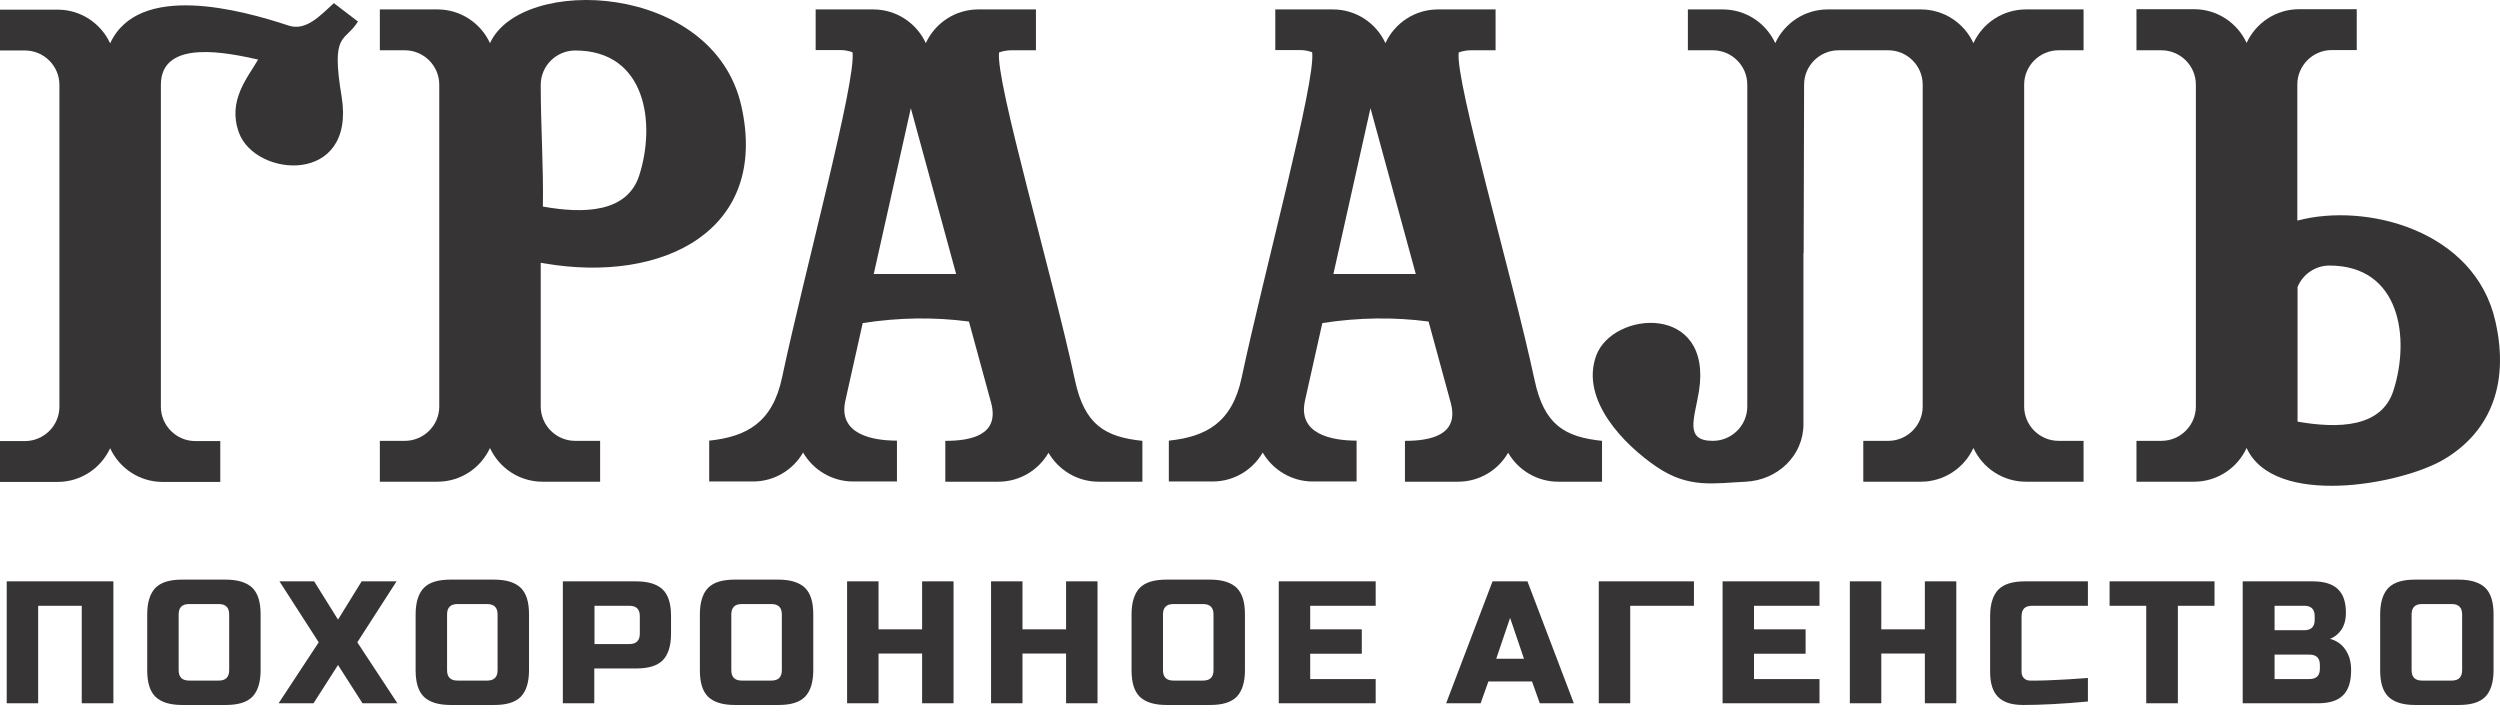 <svg width="179" height="51" viewBox="0 0 179 51" fill="none" xmlns="http://www.w3.org/2000/svg">
<path d="M8.104 50.354H5.853V43.374H2.732V50.354H0.481V41.625H8.119V50.354H8.104ZM16.409 43.993C16.409 43.498 16.16 43.25 15.664 43.25H13.537C13.04 43.25 12.792 43.498 12.792 43.993V47.986C12.792 48.481 13.04 48.729 13.537 48.729H15.664C16.16 48.729 16.409 48.481 16.409 47.986V43.993ZM18.66 47.986C18.66 48.852 18.458 49.487 18.07 49.889C17.666 50.292 17.045 50.477 16.16 50.477H13.04C12.171 50.477 11.534 50.276 11.131 49.889C10.727 49.487 10.541 48.868 10.541 47.986V43.993C10.541 43.126 10.743 42.492 11.131 42.089C11.534 41.687 12.155 41.501 13.04 41.501H16.16C17.03 41.501 17.666 41.702 18.07 42.089C18.474 42.492 18.66 43.111 18.66 43.993V47.986ZM25.894 41.625H28.393L25.583 45.989L28.455 50.354H25.956L24.202 47.614L22.448 50.354H19.948L22.82 45.989L20.01 41.625H22.494L24.202 44.364L25.894 41.625ZM35.627 43.993C35.627 43.498 35.379 43.25 34.882 43.25H32.755C32.259 43.25 32.01 43.498 32.01 43.993V47.986C32.01 48.481 32.259 48.729 32.755 48.729H34.882C35.379 48.729 35.627 48.481 35.627 47.986V43.993ZM37.878 47.986C37.878 48.852 37.676 49.487 37.288 49.889C36.885 50.292 36.264 50.477 35.379 50.477H32.259C31.389 50.477 30.753 50.276 30.349 49.889C29.946 49.487 29.759 48.868 29.759 47.986V43.993C29.759 43.126 29.961 42.492 30.349 42.089C30.753 41.687 31.374 41.501 32.259 41.501H35.379C36.248 41.501 36.885 41.702 37.288 42.089C37.692 42.492 37.878 43.111 37.878 43.993V47.986ZM40.3 41.625H45.547C46.416 41.625 47.053 41.826 47.456 42.213C47.86 42.615 48.046 43.234 48.046 44.117V45.37C48.046 46.237 47.844 46.871 47.456 47.274C47.053 47.676 46.432 47.862 45.547 47.862H42.551V50.354H40.3V41.625ZM45.811 44.117C45.811 43.621 45.562 43.374 45.066 43.374H42.566V46.113H45.066C45.562 46.113 45.811 45.865 45.811 45.37V44.117ZM55.979 43.993C55.979 43.498 55.73 43.25 55.234 43.25H53.107C52.61 43.25 52.362 43.498 52.362 43.993V47.986C52.362 48.481 52.61 48.729 53.107 48.729H55.234C55.73 48.729 55.979 48.481 55.979 47.986V43.993ZM58.23 47.986C58.23 48.852 58.028 49.487 57.64 49.889C57.236 50.292 56.615 50.477 55.73 50.477H52.61C51.741 50.477 51.104 50.276 50.701 49.889C50.297 49.487 50.111 48.868 50.111 47.986V43.993C50.111 43.126 50.313 42.492 50.701 42.089C51.104 41.687 51.725 41.501 52.61 41.501H55.73C56.6 41.501 57.236 41.702 57.64 42.089C58.044 42.492 58.23 43.111 58.23 43.993V47.986ZM68.274 50.354H66.023V46.794H62.903V50.354H60.652V41.625H62.903V45.061H66.023V41.625H68.274V50.354ZM78.582 50.354H76.331V46.794H73.21V50.354H70.959V41.625H73.21V45.061H76.331V41.625H78.582V50.354ZM86.887 43.993C86.887 43.498 86.638 43.25 86.142 43.25H84.015C83.518 43.25 83.27 43.498 83.27 43.993V47.986C83.27 48.481 83.518 48.729 84.015 48.729H86.142C86.638 48.729 86.887 48.481 86.887 47.986V43.993ZM89.138 47.986C89.138 48.852 88.936 49.487 88.548 49.889C88.144 50.292 87.523 50.477 86.638 50.477H83.518C82.649 50.477 82.012 50.276 81.609 49.889C81.205 49.487 81.019 48.868 81.019 47.986V43.993C81.019 43.126 81.221 42.492 81.609 42.089C82.012 41.687 82.633 41.501 83.518 41.501H86.638C87.508 41.501 88.144 41.702 88.548 42.089C88.951 42.492 89.138 43.111 89.138 43.993V47.986ZM98.499 50.354H91.559V41.625H98.499V43.374H93.81V45.061H97.505V46.809H93.81V48.62H98.499V50.369V50.354ZM105.981 50.354H103.544L106.866 41.625H109.365L112.687 50.354H110.25L109.691 48.791H106.571L106.012 50.354H105.981ZM107.114 47.166H109.117L108.123 44.24L107.13 47.166H107.114ZM116.723 50.354H114.472V41.625H121.287V43.374H116.723V50.354ZM130.276 50.354H123.337V41.625H130.276V43.374H125.587V45.061H129.282V46.809H125.587V48.62H130.276V50.369V50.354ZM140.071 50.354H137.82V46.794H134.7V50.354H132.449V41.625H134.7V45.061H137.82V41.625H140.071V50.354ZM149.494 50.23C147.631 50.4 146.094 50.477 144.868 50.477C144.045 50.477 143.455 50.292 143.067 49.905C142.679 49.518 142.493 48.93 142.493 48.109V44.117C142.493 43.25 142.695 42.615 143.083 42.213C143.486 41.811 144.107 41.625 144.992 41.625H149.494V43.374H145.489C144.992 43.374 144.744 43.621 144.744 44.117V48.109C144.744 48.295 144.806 48.45 144.915 48.558C145.023 48.667 145.178 48.729 145.349 48.729C145.52 48.729 145.722 48.729 145.924 48.729C146.125 48.729 146.343 48.713 146.576 48.713C146.808 48.698 147.026 48.698 147.259 48.682C147.492 48.667 147.786 48.651 148.144 48.636C148.501 48.605 148.951 48.589 149.494 48.543V50.23ZM155.921 50.354H153.67V43.374H151.046V41.625H158.56V43.374H155.936V50.354H155.921ZM160.594 41.625H165.592C166.415 41.625 167.005 41.811 167.393 42.182C167.781 42.553 167.967 43.111 167.967 43.869C167.967 44.364 167.859 44.767 167.641 45.092C167.424 45.401 167.16 45.618 166.834 45.742C167.517 45.927 167.967 46.376 168.216 47.088C168.293 47.351 168.34 47.645 168.34 47.986C168.34 48.806 168.154 49.394 167.766 49.781C167.377 50.168 166.788 50.354 165.965 50.354H160.578V41.625H160.594ZM166.104 47.614C166.104 47.119 165.856 46.871 165.359 46.871H162.86V48.62H165.359C165.856 48.62 166.104 48.373 166.104 47.877V47.63V47.614ZM165.732 44.117C165.732 43.621 165.484 43.374 164.987 43.374H162.86V45.123H164.987C165.484 45.123 165.732 44.875 165.732 44.38V44.132V44.117ZM176.288 43.993C176.288 43.498 176.04 43.25 175.543 43.25H173.416C172.919 43.25 172.671 43.498 172.671 43.993V47.986C172.671 48.481 172.919 48.729 173.416 48.729H175.543C176.04 48.729 176.288 48.481 176.288 47.986V43.993ZM178.539 47.986C178.539 48.852 178.337 49.487 177.949 49.889C177.546 50.292 176.925 50.477 176.04 50.477H172.919C172.05 50.477 171.414 50.276 171.01 49.889C170.606 49.487 170.42 48.868 170.42 47.986V43.993C170.42 43.126 170.622 42.492 171.01 42.089C171.414 41.687 172.035 41.501 172.919 41.501H176.04C176.909 41.501 177.546 41.702 177.949 42.089C178.353 42.492 178.539 43.111 178.539 43.993V47.986Z" fill="#373435"/>
<path fill-rule="evenodd" clip-rule="evenodd" d="M38.716 18.813L38.98 18.859C47.44 20.314 55.109 16.538 53.075 7.562C51.057 -1.291 37.319 -1.802 35.083 3.089C34.431 1.665 32.988 0.675 31.327 0.675H27.197V3.6H28.983C30.349 3.6 31.451 4.714 31.451 6.06V29.105C31.451 30.467 30.333 31.565 28.983 31.565H27.197V34.49H31.327C32.988 34.49 34.431 33.5 35.083 32.076C35.735 33.5 37.179 34.49 38.84 34.49H42.969V31.565H41.184C39.818 31.565 38.716 30.451 38.716 29.105V18.797V18.813ZM38.716 6.076C38.716 4.714 39.834 3.615 41.184 3.615C46.26 3.615 46.974 8.831 45.764 12.576C44.894 15.238 41.79 15.315 38.871 14.789C38.918 11.833 38.716 9.094 38.716 6.076Z" fill="#373435"/>
<path fill-rule="evenodd" clip-rule="evenodd" d="M18.489 4.25C17.744 5.55 16.269 7.19 17.107 9.496C18.287 12.731 25.474 13.272 24.465 6.943C23.674 2.238 24.683 3.058 25.63 1.541L23.907 0.226C22.944 1.092 21.935 2.238 20.678 1.835C17.262 0.706 9.92 -1.306 7.886 3.104C7.234 1.681 5.79 0.69 4.129 0.69H0V3.615H1.785C3.151 3.615 4.254 4.729 4.254 6.076V29.12C4.254 30.482 3.136 31.581 1.785 31.581H0V34.506H4.129C5.79 34.506 7.234 33.515 7.886 32.092C8.538 33.515 9.982 34.506 11.643 34.506H15.772V31.581H13.987C12.621 31.581 11.519 30.466 11.519 29.12V6.076C11.519 2.687 16.502 3.832 18.489 4.265V4.25Z" fill="#373435"/>
<path fill-rule="evenodd" clip-rule="evenodd" d="M58.401 0.675H62.53C64.191 0.675 65.635 1.665 66.287 3.089C66.939 1.665 68.383 0.675 70.044 0.675H74.173V3.6H72.388C72.093 3.6 71.798 3.662 71.534 3.754C71.27 5.813 75.337 19.618 76.967 27.216C77.65 30.436 79.141 31.287 81.795 31.565V34.49H78.659C77.138 34.49 75.788 33.655 75.073 32.417C74.359 33.655 73.024 34.49 71.487 34.49H67.684V31.565C69.516 31.565 71.596 31.163 70.96 28.826L69.376 23.022C66.908 22.697 64.378 22.728 61.77 23.131L60.528 28.687C60 31.055 62.375 31.55 64.222 31.55V34.475H61.087C59.565 34.475 58.215 33.639 57.501 32.401C56.786 33.639 55.452 34.475 53.915 34.475H50.779V31.55C53.449 31.271 55.312 30.265 55.995 27.031C57.609 19.432 61.319 5.782 61.04 3.739C60.776 3.646 60.481 3.584 60.186 3.584H58.401V0.659V0.675ZM68.46 19.618L65.216 7.747L62.561 19.618H68.46Z" fill="#373435"/>
<path fill-rule="evenodd" clip-rule="evenodd" d="M91.311 0.675H95.44C97.101 0.675 98.545 1.665 99.197 3.089C99.849 1.665 101.292 0.675 102.953 0.675H107.083V3.6H105.298C105.003 3.6 104.708 3.662 104.444 3.754C104.18 5.813 108.247 19.618 109.877 27.216C110.56 30.436 112.05 31.287 114.705 31.565V34.49H111.569C110.048 34.49 108.697 33.655 107.983 32.417C107.269 33.655 105.934 34.49 104.397 34.49H100.594V31.565C102.426 31.565 104.506 31.163 103.869 28.826L102.286 23.022C99.818 22.697 97.287 22.728 94.679 23.131L93.437 28.687C92.91 31.055 95.285 31.55 97.132 31.55V34.475H93.996C92.475 34.475 91.124 33.639 90.41 32.401C89.696 33.639 88.361 34.475 86.824 34.475H83.689V31.55C86.359 31.271 88.221 30.265 88.904 27.031C90.519 19.432 94.229 5.782 93.95 3.739C93.686 3.646 93.391 3.584 93.096 3.584H91.311V0.659V0.675ZM101.37 19.618L98.126 7.747L95.471 19.618H101.37Z" fill="#373435"/>
<path fill-rule="evenodd" clip-rule="evenodd" d="M152.971 0.659H157.1C158.761 0.659 160.205 1.65 160.857 3.073C161.509 1.65 162.952 0.659 164.614 0.659H168.743V3.584H166.958C165.592 3.584 164.489 4.698 164.489 6.045V15.795C169.426 14.479 177.188 16.491 178.663 22.976C179.765 27.774 178.073 31.086 174.952 32.912C171.848 34.722 162.813 36.347 160.857 32.076C160.205 33.5 158.761 34.49 157.1 34.49H152.971V31.565H154.756C156.122 31.565 157.224 30.451 157.224 29.105V6.06C157.224 4.698 156.107 3.6 154.756 3.6H152.971V0.675V0.659ZM164.505 20.531V30.188C167.423 30.699 170.513 30.621 171.366 27.975C172.577 24.23 171.879 19.014 166.787 19.014C165.762 19.014 164.877 19.649 164.505 20.546V20.531Z" fill="#373435"/>
<path fill-rule="evenodd" clip-rule="evenodd" d="M132.775 0.675H133.411H137.54C139.201 0.675 140.645 1.665 141.297 3.089C141.949 1.665 143.393 0.675 145.054 0.675H149.183V3.6H147.398C146.032 3.6 144.93 4.714 144.93 6.06V29.105C144.93 30.467 146.047 31.565 147.398 31.565H149.183V34.49H145.054C143.393 34.49 141.949 33.5 141.297 32.076C140.645 33.5 139.201 34.49 137.54 34.49H133.411V31.565H135.196C136.562 31.565 137.665 30.451 137.665 29.105V6.06C137.665 4.699 136.547 3.6 135.196 3.6H133.427H132.79H131.641C130.275 3.6 129.173 4.714 129.173 6.06L129.142 18.132H129.127V30.374C129.127 32.633 127.264 34.382 124.997 34.49C122.7 34.599 120.93 34.986 118.632 33.438C116.257 31.828 113.137 28.625 114.286 25.468C115.466 22.233 122.653 21.692 121.644 28.021C121.318 30.002 120.588 31.565 122.638 31.565C124.004 31.565 125.106 30.451 125.106 29.105V6.06C125.106 4.699 123.988 3.6 122.638 3.6H120.852V0.675H122.141H123.352C125.013 0.675 126.456 1.665 127.108 3.089C127.76 1.665 129.204 0.675 130.865 0.675H131.548H132.79H132.775Z" fill="#373435"/>
</svg>
